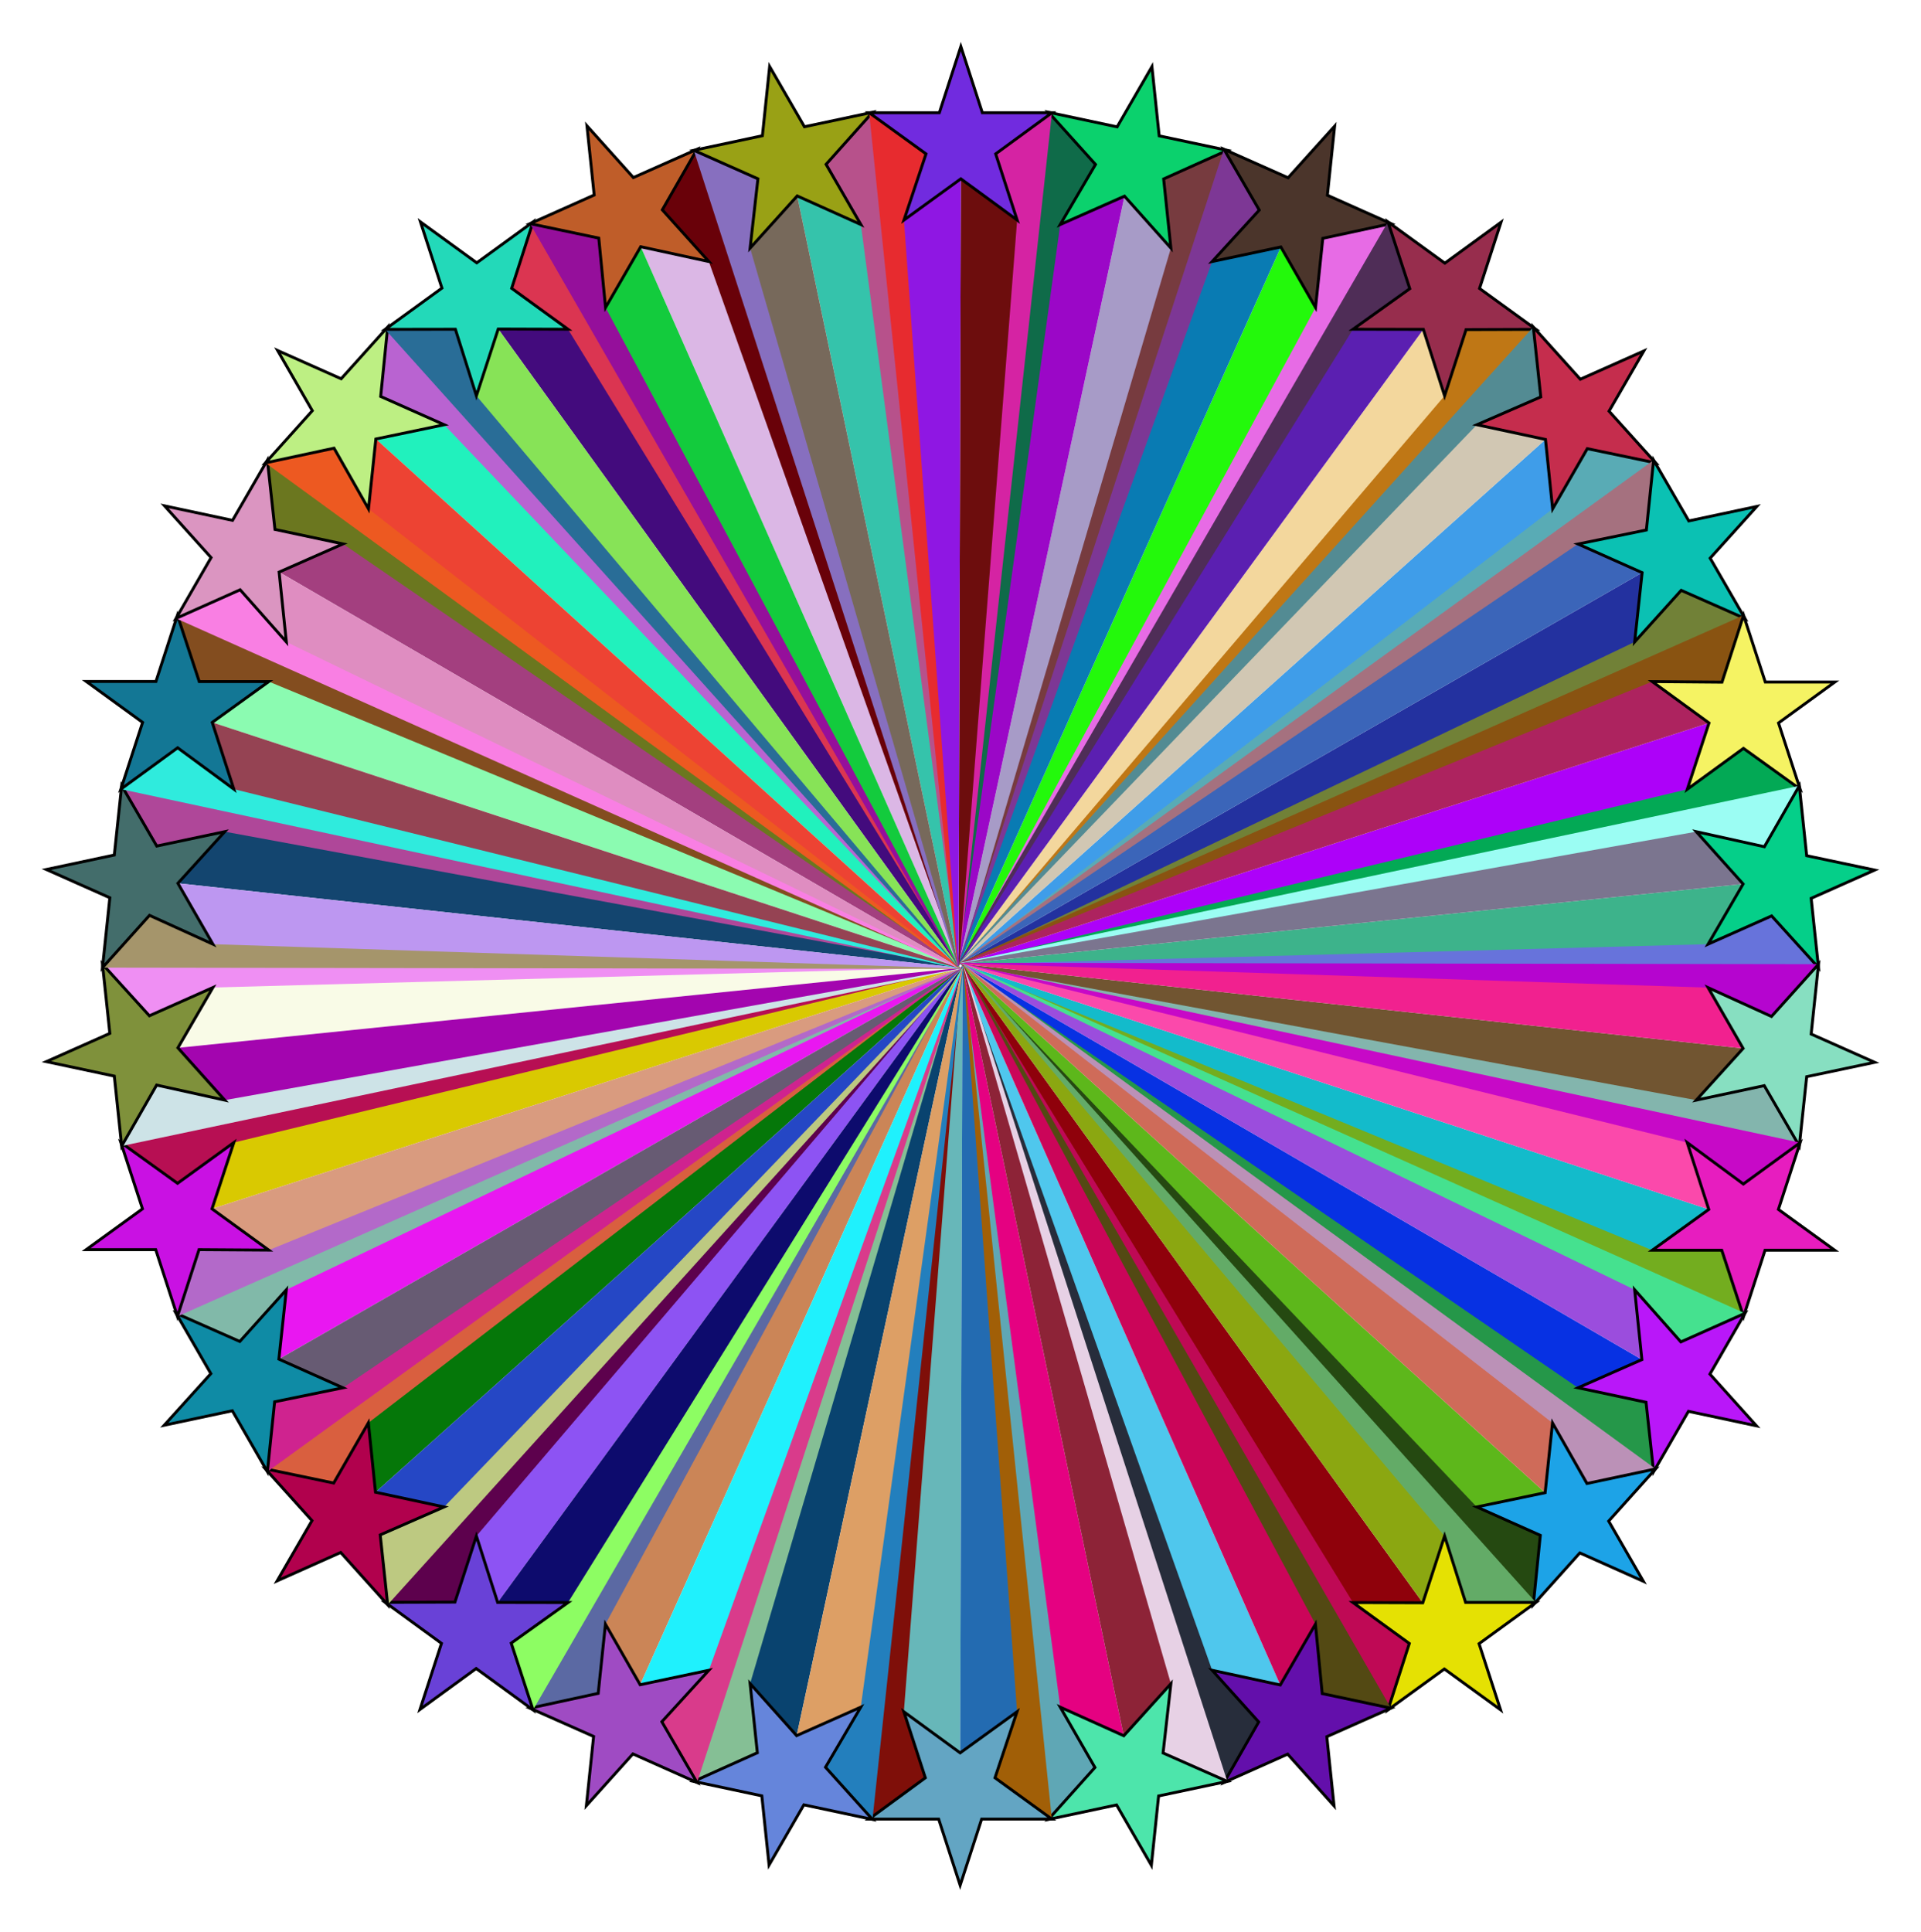 <?xml version="1.0" encoding="UTF-8"?>
<svg enable-background="new 0 0 1671.8 1681" image-rendering="optimizeQuality" shape-rendering="geometricPrecision" text-rendering="geometricPrecision" version="1.1" viewBox="0 0 1671.8 1681" xml:space="preserve" xmlns="http://www.w3.org/2000/svg">
<style type="text/css">
	.st0{fill:#773B3F;}
	.st1{fill:#A79BC7;}
	.st2{fill:#0F6B49;}
	.st3{fill:#9B07C7;}
	.st4{fill:#0BD16D;stroke:#000000;stroke-width:2.525;stroke-miterlimit:10;}
	.st5{fill:#E76BE5;}
	.st6{fill:#23F90B;}
	.st7{fill:#7D3795;}
	.st8{fill:#097BB3;}
	.st9{fill:#4B352B;stroke:#000000;stroke-width:2.525;stroke-miterlimit:10;}
	.st10{fill:#BF7715;}
	.st11{fill:#F3D79D;}
	.st12{fill:#4F2D57;}
	.st13{fill:#5B1FB1;}
	.st14{fill:#972D4D;stroke:#000000;stroke-width:2.525;stroke-miterlimit:10;}
	.st15{fill:#59ABB5;}
	.st16{fill:#3F9DE9;}
	.st17{fill:#538B93;}
	.st18{fill:#D1C7B3;}
	.st19{fill:#C52D4D;stroke:#000000;stroke-width:2.525;stroke-miterlimit:10;}
	.st20{fill:#718137;}
	.st21{fill:#23319F;}
	.st22{fill:#A5717F;}
	.st23{fill:#3B65B9;}
	.st24{fill:#0BC1B3;stroke:#000000;stroke-width:2.525;stroke-miterlimit:10;}
	.st25{fill:#03A955;}
	.st26{fill:#AD01F9;}
	.st27{fill:#895311;}
	.st28{fill:#AD235F;}
	.st29{fill:#F5F363;stroke:#000000;stroke-width:2.525;stroke-miterlimit:10;}
	.st30{fill:#6773DB;}
	.st31{fill:#3DB38B;}
	.st32{fill:#9BFDF3;}
	.st33{fill:#7B758F;}
	.st34{fill:#05CF89;stroke:#000000;stroke-width:2.525;stroke-miterlimit:10;}
	.st35{fill:#83B5AD;}
	.st36{fill:#715531;}
	.st37{fill:#B505CF;}
	.st38{fill:#F1218F;}
	.st39{fill:#87DFC1;stroke:#000000;stroke-width:2.525;stroke-miterlimit:10;}
	.st40{fill:#73AD1F;}
	.st41{fill:#13BBCB;}
	.st42{fill:#C709C7;}
	.st43{fill:#FB49AB;}
	.st44{fill:#E71DBF;stroke:#000000;stroke-width:2.525;stroke-miterlimit:10;}
	.st45{fill:#259749;}
	.st46{fill:#0731E3;}
	.st47{fill:#45E18F;}
	.st48{fill:#9B4DDD;}
	.st49{fill:#B917F9;stroke:#000000;stroke-width:2.525;stroke-miterlimit:10;}
	.st50{fill:#254911;}
	.st51{fill:#5DB71B;}
	.st52{fill:#BB91B7;}
	.st53{fill:#CF6B59;}
	.st54{fill:#1DA3E7;stroke:#000000;stroke-width:2.525;stroke-miterlimit:10;}
	.st55{fill:#BF0955;}
	.st56{fill:#8F010B;}
	.st57{fill:#63AB67;}
	.st58{fill:#8BA711;}
	.st59{fill:#E5E103;stroke:#000000;stroke-width:2.525;stroke-miterlimit:10;}
	.st60{fill:#272D3B;}
	.st61{fill:#4FC7ED;}
	.st62{fill:#534913;}
	.st63{fill:#CB0559;}
	.st64{fill:#630FAB;stroke:#000000;stroke-width:2.525;stroke-miterlimit:10;}
	.st65{fill:#5FA7B5;}
	.st66{fill:#E50181;}
	.st67{fill:#E7D1E5;}
	.st68{fill:#8D2337;}
	.st69{fill:#4DE5AB;stroke:#000000;stroke-width:2.525;stroke-miterlimit:10;}
	.st70{fill:#7F0F09;}
	.st71{fill:#67B7B9;}
	.st72{fill:#A15F07;}
	.st73{fill:#236BB1;}
	.st74{fill:#63A5C3;stroke:#000000;stroke-width:2.525;stroke-miterlimit:10;}
	.st75{fill:#85BF95;}
	.st76{fill:#09436F;}
	.st77{fill:#237FBD;}
	.st78{fill:#DD9F65;}
	.st79{fill:#6585DB;stroke:#000000;stroke-width:2.525;stroke-miterlimit:10;}
	.st80{fill:#5B69A3;}
	.st81{fill:#CB8557;}
	.st82{fill:#D93B8B;}
	.st83{fill:#1FF1FD;}
	.st84{fill:#9F4BC3;stroke:#000000;stroke-width:2.525;stroke-miterlimit:10;}
	.st85{fill:#5D014D;}
	.st86{fill:#8D53F3;}
	.st87{fill:#8DFD63;}
	.st88{fill:#0D0B6D;}
	.st89{fill:#6941D7;stroke:#000000;stroke-width:2.525;stroke-miterlimit:10;}
	.st90{fill:#D95F3F;}
	.st91{fill:#057709;}
	.st92{fill:#BDC981;}
	.st93{fill:#2547C5;}
	.st94{fill:#B1014D;stroke:#000000;stroke-width:2.525;stroke-miterlimit:10;}
	.st95{fill:#81B9A9;}
	.st96{fill:#E917F1;}
	.st97{fill:#CF238F;}
	.st98{fill:#675B73;}
	.st99{fill:#0F8BA5;stroke:#000000;stroke-width:2.525;stroke-miterlimit:10;}
	.st100{fill:#B70F53;}
	.st101{fill:#D9C901;}
	.st102{fill:#B369C9;}
	.st103{fill:#D99B7F;}
	.st104{fill:#C911E3;stroke:#000000;stroke-width:2.525;stroke-miterlimit:10;}
	.st105{fill:#EF8FF3;}
	.st106{fill:#F9FBE7;}
	.st107{fill:#CDE3E7;}
	.st108{fill:#A305AF;}
	.st109{fill:#7F913B;stroke:#000000;stroke-width:2.525;stroke-miterlimit:10;}
	.st110{fill:#AF4799;}
	.st111{fill:#13456F;}
	.st112{fill:#A5956B;}
	.st113{fill:#BD97F1;}
	.st114{fill:#436D6B;stroke:#000000;stroke-width:2.525;stroke-miterlimit:10;}
	.st115{fill:#834D1F;}
	.st116{fill:#8BFBB1;}
	.st117{fill:#2FEBDD;}
	.st118{fill:#954353;}
	.st119{fill:#137795;stroke:#000000;stroke-width:2.525;stroke-miterlimit:10;}
	.st120{fill:#6B771F;}
	.st121{fill:#A33F7F;}
	.st122{fill:#F97FE3;}
	.st123{fill:#DF8DC1;}
	.st124{fill:#DB95C1;stroke:#000000;stroke-width:2.525;stroke-miterlimit:10;}
	.st125{fill:#B963D1;}
	.st126{fill:#21F1BD;}
	.st127{fill:#ED5921;}
	.st128{fill:#ED4333;}
	.st129{fill:#BDEF83;stroke:#000000;stroke-width:2.525;stroke-miterlimit:10;}
	.st130{fill:#DB3551;}
	.st131{fill:#430B7D;}
	.st132{fill:#296D97;}
	.st133{fill:#87E357;}
	.st134{fill:#23D9B9;stroke:#000000;stroke-width:2.525;stroke-miterlimit:10;}
	.st135{fill:#690109;}
	.st136{fill:#DBB7E5;}
	.st137{fill:#950F9B;}
	.st138{fill:#13CB3D;}
	.st139{fill:#BF5D29;stroke:#000000;stroke-width:2.525;stroke-miterlimit:10;}
	.st140{fill:#B7518B;}
	.st141{fill:#35C3AB;}
	.st142{fill:#876FBF;}
	.st143{fill:#77695B;}
	.st144{fill:#99A115;stroke:#000000;stroke-width:2.525;stroke-miterlimit:10;}
	.st145{fill:#D523A3;}
	.st146{fill:#6D0D0D;}
	.st147{fill:#E72B2F;}
	.st148{fill:#8F17E3;}
	.st149{fill:#712BDF;stroke:#000000;stroke-width:2.525;stroke-miterlimit:10;}
</style>

	
		
			<polygon class="st0" points="1068.1 130.8 834.9 839.2 834.3 839.6 1012.7 155.7"/>
			<polygon class="st1" points="1019 215.9 834.7 840.2 834.2 840.1 978.6 170.7"/>
			<polygon class="st2" points="953.4 143.1 833.8 839.5 833.4 838.9 912.5 97.7"/>
			<polygon class="st3" points="978.6 170.7 834.2 840.1 833.7 840 922.7 195.4"/>
		
		<polygon class="st4" points="1002.5 58 1008.8 118.2 1068.1 130.8 1012.7 155.7 1019 215.9 978.6 170.7 922.7 195.4 953.4 143.1 912.5 97.7 972.2 110.4"/>
	
	
		
			<polygon class="st5" points="1210.6 194.6 835.2 839 834.5 839.3 1151.2 207.4"/>
			<polygon class="st6" points="1144.9 267.6 834.8 840 834.3 839.8 1114.7 214.9"/>
			<polygon class="st7" points="1095.9 182.8 834 839.1 833.8 838.4 1065.2 129.9"/>
			<polygon class="st8" points="1114.7 214.9 834.3 839.8 833.8 839.6 1054.9 227.6"/>
		
		<polygon class="st9" points="1161.5 109.8 1155.2 169.9 1210.6 194.6 1151.2 207.4 1144.9 267.6 1114.7 214.9 1054.9 227.6 1095.9 182.8 1065.2 129.9 1121 154.7"/>
	
	
		
			<polygon class="st10" points="1336.7 286.6 835.5 838.9 834.8 839 1275.9 286.8"/>
			<polygon class="st11" points="1257.2 344.4 834.9 839.7 834.5 839.4 1238.7 286.6"/>
			<polygon class="st12" points="1226.9 251.2 834.4 838.7 834.3 838 1207.9 193.1"/>
			<polygon class="st13" points="1238.7 286.6 834.5 839.4 834.1 839.2 1177.5 286.5"/>
		
		<polygon class="st14" points="1306.3 193.4 1287.6 251 1336.7 286.6 1275.9 286.8 1257.2 344.4 1238.7 286.6 1177.5 286.5 1226.9 251.2 1207.9 193.1 1257.4 229"/>
	
	
		
			<polygon class="st15" points="1440.9 402.8 835.8 838.9 835.1 838.8 1381.4 390.4"/>
			<polygon class="st16" points="1351.2 442.8 835.1 839.6 834.7 839.2 1345 382.4"/>
			<polygon class="st17" points="1340.9 345.4 834.8 838.5 834.8 837.7 1334.4 284.6"/>
			<polygon class="st18" points="1345 382.4 834.7 839.2 834.4 838.8 1285.3 369.6"/>
		
		<polygon class="st19" points="1430.6 305.4 1400.3 357.8 1440.9 402.8 1381.4 390.4 1351.2 442.8 1345 382.4 1285.3 369.6 1340.9 345.4 1334.4 284.6 1375.3 330"/>
	
	
		
			<polygon class="st20" points="1518.6 538.2 836.2 838.9 835.5 838.7 1463.1 513.7"/>
			<polygon class="st21" points="1422.6 558.6 835.3 839.4 835 839 1429.1 498.3"/>
			<polygon class="st22" points="1432.8 461.2 835.2 838.3 835.4 837.6 1439.1 400.4"/>
			<polygon class="st23" points="1429.1 498.3 835 839 834.8 838.5 1373.3 473.4"/>
		
		<polygon class="st24" points="1528.9 440.7 1488.3 485.7 1518.6 538.2 1463.1 513.7 1422.6 558.6 1429.1 498.3 1373.3 473.4 1432.8 461.2 1439.1 400.4 1469.7 453.3"/>
	
	
		
			<polygon class="st25" points="1566.6 686.7 836.5 839 835.8 838.7 1517.3 651.2"/>
			<polygon class="st26" points="1468.4 686.8 835.5 839.3 835.4 838.8 1487.3 629.1"/>
			<polygon class="st27" points="1498.6 593.6 835.7 838.2 836 837.5 1517.4 535.4"/>
			<polygon class="st28" points="1487.3 629.1 835.4 838.8 835.2 838.3 1437.9 593.1"/>
		
		<polygon class="st29" points="1596.8 593.5 1547.8 629.1 1566.6 686.7 1517.3 651.2 1468.4 686.8 1487.3 629.1 1437.9 593.1 1498.6 593.6 1517.4 535.4 1536.3 593.5"/>
	
	
		
			<polygon class="st30" points="1582.6 842 836.8 839.1 836.2 838.7 1541.8 797"/>
			<polygon class="st31" points="1486.5 821.6 835.8 839.2 835.7 838.7 1517 769.2"/>
			<polygon class="st32" points="1535.5 736.8 836.2 838.2 836.6 837.6 1565.9 683.8"/>
			<polygon class="st33" points="1517 769.2 835.7 838.7 835.7 838.2 1476.2 723.7"/>
		
		<polygon class="st34" points="1631.5 757.1 1576.2 781.7 1582.6 842 1541.8 797 1486.5 821.6 1517 769.2 1476.2 723.7 1535.5 736.8 1565.9 683.8 1572.3 744.6"/>
	
	
		
			<polygon class="st35" points="1565.9 997.2 837 839.3 836.6 838.8 1535.4 944.7"/>
			<polygon class="st36" points="1476.2 957.3 836 839.2 836.1 838.7 1517 912.3"/>
			<polygon class="st37" points="1541.7 884.5 836.6 838.3 837.2 837.8 1582.6 839"/>
			<polygon class="st38" points="1517 912.3 836.1 838.7 836.1 838.2 1486.5 859.4"/>
		
		<polygon class="st39" points="1631.5 924.4 1572.3 936.9 1565.9 997.2 1535.4 944.7 1476.2 957.3 1517 912.3 1486.5 859.4 1541.7 884.5 1582.6 839 1576.2 899.8"/>
	
	
		
			<polygon class="st40" points="1517.4 1145.6 837.2 839.6 836.9 839 1498.4 1087.9"/>
			<polygon class="st41" points="1437.9 1087.9 836.3 839.3 836.4 838.8 1487.1 1052.4"/>
			<polygon class="st42" points="1517.2 1030.3 837.1 838.5 837.7 838.2 1566.6 994.3"/>
			<polygon class="st43" points="1487.1 1052.4 836.4 838.8 836.6 838.3 1468.3 994.2"/>
		
		<polygon class="st44" points="1596.7 1087.9 1536.1 1087.9 1517.4 1145.6 1498.4 1087.9 1437.9 1087.9 1487.1 1052.4 1468.3 994.2 1517.2 1030.3 1566.6 994.3 1547.7 1052.4"/>
	
	
		
			<polygon class="st45" points="1439.1 1280.6 837.4 839.9 837.2 839.2 1432.5 1220.2"/>
			<polygon class="st46" points="1373.3 1207.6 836.5 839.4 836.8 839 1428.9 1183.1"/>
			<polygon class="st47" points="1462.8 1167.7 837.5 838.8 838.2 838.6 1518.6 1142.8"/>
			<polygon class="st48" points="1428.9 1183.1 836.8 839 837 838.5 1422.6 1122.3"/>
		
		<polygon class="st49" points="1528.6 1240.7 1469.4 1228.1 1439.1 1280.6 1432.5 1220.2 1373.3 1207.6 1428.9 1183.1 1422.6 1122.3 1462.8 1167.7 1518.6 1142.8 1488.1 1195.7"/>
	
	
		
			<polygon class="st50" points="1334.4 1396.4 837.5 840.2 837.5 839.5 1340.5 1336"/>
			<polygon class="st51" points="1285.2 1311.3 836.7 839.6 837.1 839.2 1344.7 1298.9"/>
			<polygon class="st52" points="1381.1 1290.9 837.8 839.1 838.5 839.1 1440.8 1278.2"/>
			<polygon class="st53" points="1344.7 1298.9 837.1 839.2 837.4 838.8 1351.1 1238.2"/>
		
		<polygon class="st54" points="1430.2 1376 1374.9 1351.3 1334.4 1396.4 1340.5 1336 1285.2 1311.3 1344.7 1298.9 1351.1 1238.2 1381.1 1290.9 1440.8 1278.2 1400 1323.6"/>
	
	
		
			<polygon class="st55" points="1207.9 1487.9 837.5 840.6 837.6 839.9 1226.5 1430.1"/>
			<polygon class="st56" points="1177.5 1394.5 836.9 839.7 837.3 839.4 1238.2 1394.7"/>
			<polygon class="st57" points="1275.5 1394.4 838 839.6 838.7 839.7 1336.6 1394.4"/>
			<polygon class="st58" points="1238.2 1394.7 837.3 839.4 837.7 839.2 1257.2 1336.6"/>
		
		<polygon class="st59" points="1305.9 1487.8 1257 1452.3 1207.9 1487.9 1226.5 1430.1 1177.5 1394.5 1238.2 1394.7 1257.2 1336.6 1275.5 1394.4 1336.6 1394.4 1287.2 1430.3"/>
	
	
		
			<polygon class="st60" points="1065.2 1551.1 837.5 840.9 837.7 840.2 1095.4 1498.4"/>
			<polygon class="st61" points="1054.9 1453.4 837 840 837.5 839.8 1114.2 1466.2"/>
			<polygon class="st62" points="1150.7 1473.7 838.2 840 838.8 840.3 1210.5 1486.4"/>
			<polygon class="st63" points="1114.2 1466.2 837.5 839.8 838 839.6 1144.8 1413.3"/>
		
		<polygon class="st64" points="1161 1571.4 1120.6 1526.4 1065.2 1551.1 1095.4 1498.4 1054.9 1453.4 1114.2 1466.2 1144.8 1413.3 1150.7 1473.7 1210.5 1486.4 1154.7 1511.2"/>
	
	
		
			<polygon class="st65" points="912.4 1583.2 837.3 841.2 837.7 840.6 952.9 1538"/>
			<polygon class="st66" points="922.7 1485.5 837.1 840.2 837.6 840.1 978 1510.4"/>
			<polygon class="st67" points="1012.2 1525.4 838.2 840.5 838.8 840.9 1068.1 1550.1"/>
			<polygon class="st68" points="978 1510.4 837.6 840.1 838.1 840 1019 1465.1"/>
		
		<polygon class="st69" points="1002 1623.1 971.7 1570.6 912.4 1583.2 952.9 1538 922.7 1485.5 978 1510.4 1019 1465.1 1012.2 1525.4 1068.1 1550.1 1008.3 1562.8"/>
	
	
		
			<polygon class="st70" points="756.3 1582.9 837.1 841.5 837.7 841 805.3 1547"/>
			<polygon class="st71" points="786.6 1489.5 837.1 840.5 837.7 840.5 835.6 1525.3"/>
			<polygon class="st72" points="865.9 1547 838.2 841 838.7 841.5 915.4 1582.9"/>
			<polygon class="st73" points="835.6 1525.3 837.7 840.5 838.2 840.5 885.1 1489.5"/>
		
		<polygon class="st74" points="835.6 1640.5 816.9 1582.9 756.3 1582.9 805.3 1547 786.6 1489.5 835.6 1525.3 885.1 1489.5 865.9 1547 915.4 1582.9 854.3 1582.9"/>
	
	
		
			<polygon class="st75" points="603.7 1550.1 836.9 841.7 837.5 841.3 659.1 1525.2"/>
			<polygon class="st76" points="652.8 1465 837.1 840.7 837.6 840.8 693.3 1510.3"/>
			<polygon class="st77" points="718.4 1537.8 838 841.4 838.4 842 759.3 1583.2"/>
			<polygon class="st78" points="693.3 1510.3 837.6 840.8 838.1 840.9 749.1 1485.5"/>
		
		<polygon class="st79" points="669.3 1622.9 663 1562.7 603.7 1550.1 659.1 1525.2 652.8 1465 693.3 1510.3 749.1 1485.5 718.4 1537.8 759.3 1583.2 699.6 1570.5"/>
	
	
		
			<polygon class="st80" points="461.2 1486.4 836.6 841.9 837.3 841.7 520.6 1473.5"/>
			<polygon class="st81" points="526.9 1413.3 837 841 837.5 841.2 557.1 1466"/>
			<polygon class="st82" points="576 1498.2 837.8 841.9 838 842.5 606.6 1551.1"/>
			<polygon class="st83" points="557.1 1466 837.5 841.2 838 841.4 616.9 1453.4"/>
		
		<polygon class="st84" points="510.3 1571.2 516.6 1511 461.2 1486.4 520.6 1473.5 526.9 1413.3 557.1 1466 616.9 1453.4 576 1498.2 606.6 1551.1 550.8 1526.2"/>
	
	
		
			<polygon class="st85" points="335.2 1394.3 836.3 842 837 841.9 395.9 1394.1"/>
			<polygon class="st86" points="414.6 1336.6 836.9 841.2 837.3 841.5 433.1 1394.4"/>
			<polygon class="st87" points="444.9 1429.8 837.4 842.2 837.5 842.9 463.9 1487.9"/>
			<polygon class="st88" points="433.1 1394.4 837.3 841.5 837.7 841.8 494.3 1394.5"/>
		
		<polygon class="st89" points="365.5 1487.5 384.2 1430 335.2 1394.3 395.9 1394.1 414.6 1336.6 433.1 1394.4 494.3 1394.5 444.9 1429.8 463.9 1487.9 414.4 1451.9"/>
	
	
		
			<polygon class="st90" points="230.9 1278.1 836 842.1 836.7 842.1 290.4 1290.5"/>
			<polygon class="st91" points="320.6 1238.1 836.7 841.4 837.1 841.8 326.8 1298.5"/>
			<polygon class="st92" points="330.9 1335.6 837 842.5 837 843.2 337.4 1396.4"/>
			<polygon class="st93" points="326.8 1298.5 837.1 841.8 837.4 842.2 386.5 1311.3"/>
		
		<polygon class="st94" points="241.2 1375.6 271.5 1323.2 230.9 1278.1 290.4 1290.5 320.6 1238.1 326.8 1298.5 386.5 1311.3 330.9 1335.6 337.4 1396.4 296.5 1350.9"/>
	
	
		
			<polygon class="st95" points="153.2 1142.8 835.7 842.1 836.3 842.2 208.7 1167.3"/>
			<polygon class="st96" points="249.2 1122.3 836.5 841.6 836.8 842 242.7 1182.7"/>
			<polygon class="st97" points="239 1219.8 836.6 842.7 836.4 843.4 232.7 1280.6"/>
			<polygon class="st98" points="242.7 1182.7 836.8 842 837 842.4 298.5 1207.6"/>
		
		<polygon class="st99" points="142.9 1240.2 183.5 1195.3 153.2 1142.8 208.7 1167.3 249.2 1122.3 242.7 1182.7 298.5 1207.6 239 1219.8 232.7 1280.6 202.2 1227.6"/>
	
	
		
			<polygon class="st100" points="105.2 994.2 835.3 842 836 842.3 154.5 1029.7"/>
			<polygon class="st101" points="203.5 994.2 836.3 841.7 836.4 842.1 184.5 1051.9"/>
			<polygon class="st102" points="173.2 1087.4 836.1 842.8 835.8 843.4 154.4 1145.5"/>
			<polygon class="st103" points="184.5 1051.9 836.4 842.1 836.6 842.6 233.9 1087.8"/>
		
		<polygon class="st104" points="75 1087.4 124 1051.9 105.2 994.2 154.5 1029.7 203.5 994.2 184.5 1051.9 233.9 1087.8 173.2 1087.4 154.4 1145.5 135.5 1087.4"/>
	
	
		
			<polygon class="st105" points="89.2 839 835 841.8 835.6 842.3 130 883.9"/>
			<polygon class="st106" points="185.3 859.3 836 841.7 836.1 842.2 154.8 911.8"/>
			<polygon class="st107" points="136.3 944.2 835.6 842.8 835.2 843.3 105.9 997.2"/>
			<polygon class="st108" points="154.8 911.8 836.1 842.2 836.1 842.7 195.6 957.3"/>
		
		<polygon class="st109" points="40.3 923.8 95.6 899.2 89.2 839 130 883.9 185.3 859.3 154.8 911.8 195.6 957.3 136.3 944.2 105.9 997.2 99.5 936.4"/>
	
	
		
			<polygon class="st110" points="105.9 683.7 834.8 841.6 835.2 842.2 136.4 736.2"/>
			<polygon class="st111" points="195.6 723.7 835.8 841.7 835.7 842.2 154.8 768.6"/>
			<polygon class="st112" points="130.1 796.5 835.2 842.7 834.6 843.1 89.2 842"/>
			<polygon class="st113" points="154.8 768.6 835.7 842.2 835.7 842.7 185.3 821.6"/>
		
		<polygon class="st114" points="40.3 756.6 99.5 744 105.9 683.7 136.4 736.2 195.6 723.7 154.8 768.6 185.3 821.6 130.1 796.5 89.2 842 95.6 781.2"/>
	
	
		
			<polygon class="st115" points="154.4 535.4 834.6 841.4 834.9 842 173.4 593.1"/>
			<polygon class="st116" points="233.9 593.1 835.5 841.7 835.4 842.1 184.7 628.6"/>
			<polygon class="st117" points="154.6 650.7 834.7 842.5 834.1 842.8 105.2 686.7"/>
			<polygon class="st118" points="184.7 628.6 835.4 842.1 835.2 842.6 203.5 686.7"/>
		
		<polygon class="st119" points="75.1 593 135.7 593 154.4 535.4 173.4 593.1 233.9 593.1 184.7 628.6 203.5 686.7 154.6 650.7 105.2 686.7 124.1 628.6"/>
	
	
		
			<polygon class="st120" points="232.7 400.4 834.4 841.1 834.6 841.7 239.3 460.7"/>
			<polygon class="st121" points="298.5 473.3 835.3 841.6 835 842 242.9 497.8"/>
			<polygon class="st122" points="209 513.2 834.3 842.2 833.6 842.4 153.2 538.1"/>
			<polygon class="st123" points="242.9 497.8 835 842 834.8 842.4 249.2 558.6"/>
		
		<polygon class="st124" points="143.2 440.2 202.4 452.8 232.7 400.4 239.3 460.7 298.5 473.3 242.9 497.8 249.2 558.6 209 513.2 153.2 538.1 183.7 485.2"/>
	
	
		
			<polygon class="st125" points="337.4 284.6 834.3 840.7 834.4 841.4 331.3 345"/>
			<polygon class="st126" points="386.6 369.6 835.1 841.4 834.7 841.8 327.1 382"/>
			<polygon class="st127" points="290.7 390 834 841.8 833.3 841.9 231 402.8"/>
			<polygon class="st128" points="327.1 382 834.7 841.8 834.4 842.2 320.7 442.8"/>
		
		<polygon class="st129" points="241.6 305 296.9 329.6 337.4 284.6 331.3 345 386.6 369.6 327.1 382 320.7 442.8 290.7 390 231 402.8 271.8 357.4"/>
	
	
		
			<polygon class="st130" points="463.9 193.1 834.3 840.4 834.2 841.1 445.3 250.9"/>
			<polygon class="st131" points="494.3 286.5 834.9 841.2 834.5 841.5 433.6 286.3"/>
			<polygon class="st132" points="396.3 286.5 833.8 841.4 833.1 841.3 335.2 286.6"/>
			<polygon class="st133" points="433.6 286.3 834.5 841.5 834.1 841.8 414.6 344.4"/>
		
		<polygon class="st134" points="365.9 193.1 414.9 228.7 463.9 193.1 445.3 250.9 494.3 286.5 433.6 286.3 414.6 344.4 396.3 286.5 335.2 286.6 384.6 250.7"/>
	
	
		
			<polygon class="st135" points="606.6 129.9 834.4 840.1 834.1 840.7 576.4 182.6"/>
			<polygon class="st136" points="616.9 227.6 834.8 841 834.3 841.2 557.6 214.7"/>
			<polygon class="st137" points="521.1 207.2 833.6 840.9 833 840.7 461.3 194.6"/>
			<polygon class="st138" points="557.6 214.7 834.3 841.2 833.8 841.4 527 267.6"/>
		
		<polygon class="st139" points="510.8 109.5 551.2 154.5 606.6 129.9 576.4 182.6 616.9 227.6 557.6 214.7 527 267.6 521.1 207.2 461.3 194.6 517.1 169.7"/>
	
	
		
			<polygon class="st140" points="759.4 97.7 834.5 839.7 834.1 840.3 718.9 143"/>
			<polygon class="st141" points="749.2 195.4 834.7 840.7 834.2 840.8 693.8 170.5"/>
			<polygon class="st142" points="659.6 155.6 833.6 840.5 833 840.1 603.8 130.8"/>
			<polygon class="st143" points="693.8 170.5 834.2 840.8 833.7 840.9 652.8 215.9"/>
		
		<polygon class="st144" points="669.8 57.9 700.1 110.3 759.4 97.7 718.9 143 749.2 195.4 693.8 170.5 652.8 215.9 659.6 155.6 603.8 130.8 663.5 118.1"/>
	
	
		
			<polygon class="st145" points="915.5 98.1 834.7 839.5 834.2 840 866.5 133.9"/>
			<polygon class="st146" points="885.2 191.5 834.7 840.5 834.2 840.5 836.2 155.6"/>
			<polygon class="st147" points="805.9 133.9 833.6 840 833.1 839.5 756.4 98.1"/>
			<polygon class="st148" points="836.2 155.6 834.2 840.5 833.6 840.5 786.7 191.5"/>
		
		<polygon class="st149" points="836.2 40.5 854.9 98.1 915.5 98.1 866.5 133.9 885.2 191.5 836.2 155.6 786.7 191.5 805.9 133.9 756.4 98.1 817.5 98.1"/>
	

</svg>
